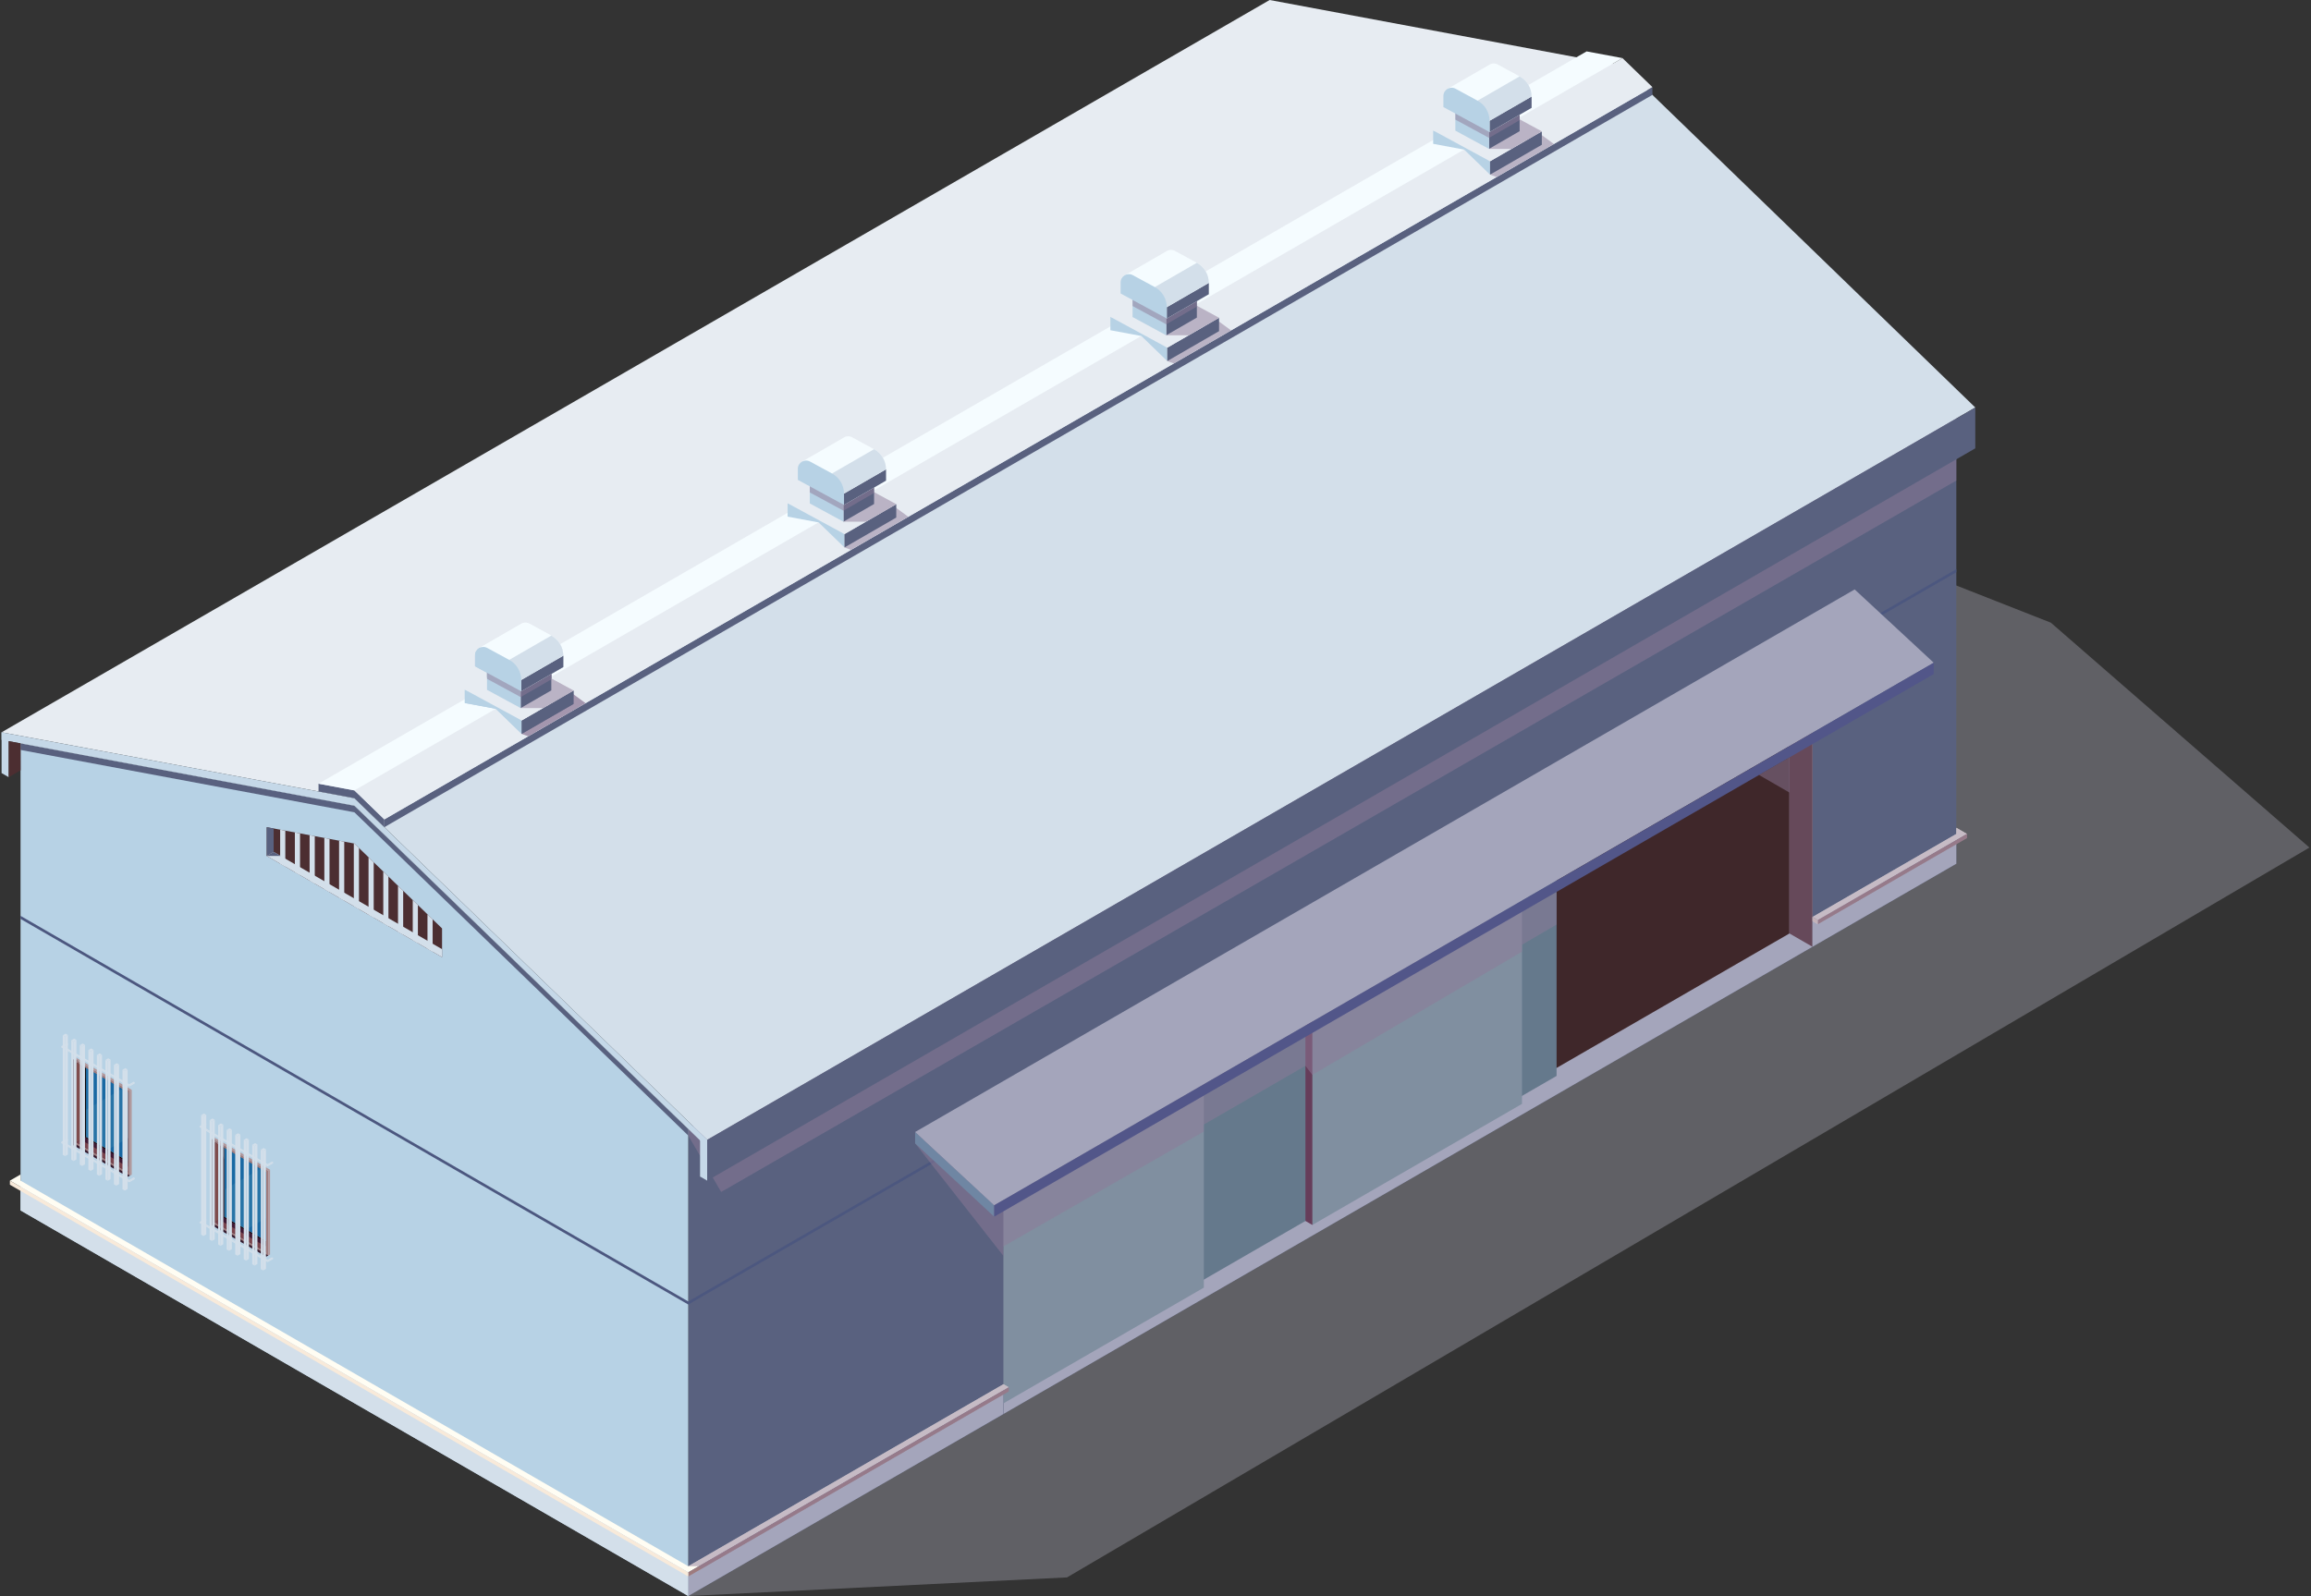 <?xml version="1.0" encoding="UTF-8"?>
<svg xmlns="http://www.w3.org/2000/svg" width="359" height="248" viewBox="0 0 359 248">
  <rect x="0" y="0" width="359" height="248" fill="#333333" stroke="none"/>
  <g isolation="isolate">
    <g id="_バック" data-name="バック">
      <g>
        <g>
          <polygon points="358.754 131.699 318.587 96.756 261.907 74.456 106.916 248 165.754 245.107 358.754 131.699" fill="#8e8e99" mix-blend-mode="multiply" opacity=".5"/>
          <polygon points="106.916 248 303.903 134.211 303.903 61.64 106.916 175.429 106.916 248" fill="#59617f"/>
          <polygon points="106.916 248 3.19 188.083 3.19 115.512 55.053 125.2 106.916 175.429 106.916 248" fill="#b7d2e5"/>
          <polygon points="106.916 176.448 112.03 185.214 303.903 74.67 303.903 61.64 106.916 175.429 106.916 176.448" fill="#8e7a99" mix-blend-mode="multiply" opacity=".5"/>
          <polygon points=".246 113.789 197.233 0 252.041 10.238 55.053 124.027 .246 113.789" fill="#e7ecf2"/>
          <polygon points="109.861 177.108 55.053 124.027 252.041 10.238 306.848 63.319 109.861 177.108" fill="#d3dfea"/>
          <g>
            <polygon points="20.186 182.677 19.864 182.856 11.241 177.874 11.241 164.706 11.84 164.367 20.186 182.677" fill="#331a2d"/>
            <path d="M11.883,177.511v-12.427s7.981,4.611,7.981,4.611v12.427s-7.981-4.611-7.981-4.611Zm-.321-12.983v.556s0,12.427,0,12.427v.185s.161,.093,.161,.093l7.981,4.611,.481,.278v-.556s0-12.427,0-12.427v-.185s-.161-.093-.161-.093l-7.981-4.611-.481-.278h0Z" fill="#9e7b7d"/>
            <polygon points="20.463 182.517 20.186 182.677 20.186 169.534 20.463 169.348 20.463 182.517" fill="#b2979a"/>
            <polygon points="11.84 164.367 11.562 164.528 20.186 169.534 20.463 169.348 11.84 164.367" fill="#b2979a"/>
            <polygon points="13.22 176.738 13.359 176.658 19.864 180.416 19.864 180.607 13.22 176.738"/>
            <polygon points="13.22 165.856 13.22 176.738 13.359 176.658 13.359 165.936 13.22 165.856"/>
            <polygon points="12.578 165.485 12.578 177.109 19.864 181.318 19.864 180.607 13.22 176.738 13.22 165.856 12.578 165.485" fill="#3f1933"/>
            <polygon points="11.883 165.084 11.883 177.511 12.578 177.109 12.578 165.485 11.883 165.084" fill="#7f4c4c"/>
            <polygon points="19.864 181.318 12.578 177.109 11.883 177.511 19.864 182.121 19.864 181.318" fill="#7a444d"/>
            <polygon points="13.359 165.936 13.359 176.658 19.864 180.416 19.864 169.694 13.359 165.936" fill="#c9805f"/>
            <polygon points="16.777 178.632 19.864 176.849 19.864 180.416 16.777 178.632" fill="#7a444d"/>
            <polygon points="13.359 172.443 18.991 169.189 13.359 165.936 13.359 172.443" fill="#7f4c4c"/>
            <polygon points="13.359 165.936 13.359 176.658 19.864 180.416 19.864 169.694 13.359 165.936" fill="#0071b9" mix-blend-mode="multiply" opacity=".8"/>
          </g>
          <polygon points="3.19 115.512 3.19 116.531 55.053 126.219 106.916 176.448 106.916 175.429 55.053 125.2 3.19 115.512" fill="#59617f"/>
          <polygon points="109.861 177.108 55.053 124.027 .246 113.789 .246 114.962 55.053 125.2 109.861 178.281 109.861 177.108" fill="#c5d8e8"/>
          <polygon points="59.706 127.323 55.053 122.817 49.482 121.776 49.482 122.986 55.053 124.027 59.706 128.533 59.706 127.323" fill="#59617f"/>
          <polygon points="59.706 128.533 256.693 14.744 256.693 13.534 59.706 127.323 59.706 128.533" fill="#59617f"/>
          <polygon points="55.053 122.817 252.041 9.028 256.693 13.534 59.706 127.323 55.053 122.817" fill="#e7ecf2"/>
          <polygon points="49.482 121.776 246.469 7.987 252.041 9.028 55.053 122.817 49.482 121.776" fill="#f5fcff"/>
          <polygon points="281.562 105.677 155.873 178.281 155.873 219.72 281.562 147.116 281.562 105.677" fill="#a4a5bb"/>
          <polygon points="277.98 145.047 277.98 107.746 155.873 178.281 155.873 215.582 277.98 145.047" fill="#3f272a"/>
          <polygon points="277.98 145.047 281.562 147.116 281.562 105.677 277.98 107.746 277.98 145.047" fill="#66495a"/>
          <polygon points="68.671 144.266 55.053 131.077 41.435 128.533 41.435 132.999 68.671 148.732 68.671 144.266" fill="#4c2e31"/>
          <polygon points="41.435 132.999 42.51 132.378 42.51 128.734 41.435 128.533 41.435 132.999" fill="#59617f"/>
          <g>
            <polygon points="240.732 127.733 241.806 125.745 240.732 125.125 208.164 143.937 208.164 185.376 209.239 185.997 210.214 184.192 240.732 166.564 240.732 127.733" fill="#663d5a"/>
            <polygon points="241.806 125.745 209.239 144.558 209.239 185.997 241.806 167.185 241.806 125.745" fill="#65798c"/>
          </g>
          <g>
            <polygon points="202.409 149.87 203.483 147.882 202.409 147.262 169.841 166.074 169.841 207.514 170.916 208.134 171.891 206.329 202.409 188.701 202.409 149.87" fill="#663d5a"/>
            <polygon points="203.483 147.882 170.916 166.695 170.916 208.134 203.483 189.322 203.483 147.882" fill="#65798c"/>
          </g>
          <g>
            <polygon points="235.359 132.078 236.434 130.09 235.359 129.469 202.792 148.282 202.792 189.721 203.866 190.342 204.842 188.537 235.359 170.909 235.359 132.078" fill="#663d5a"/>
            <polygon points="236.434 130.09 203.866 148.903 203.866 190.342 236.434 171.529 236.434 130.09" fill="#808fa0"/>
          </g>
          <g>
            <polygon points="185.933 160.629 187.008 158.641 185.933 158.02 153.366 176.833 153.366 218.272 154.44 218.893 155.416 217.088 185.933 199.459 185.933 160.629" fill="#663d5a"/>
            <polygon points="187.008 158.641 154.44 177.453 154.44 218.893 187.008 200.08 187.008 158.641" fill="#808fa0"/>
          </g>
          <polygon points="155.873 219.72 155.873 174.187 140.569 183.027 150.833 222.631 155.873 219.72" fill="#59617f"/>
          <polygon points="106.916 202.706 106.812 202.646 3.19 142.789 3.19 142.311 106.916 202.228 303.903 88.439 303.903 88.917 106.916 202.706" fill="#4c577f" mix-blend-mode="multiply"/>
          <polygon points="142.16 177.665 155.873 195.145 155.873 193.681 187.008 175.832 187.008 174.736 202.792 165.614 203.866 167.025 236.434 147.882 236.434 146.798 241.806 143.662 241.806 138.588 142.16 177.665" fill="#8e7a99" mix-blend-mode="multiply" opacity=".5"/>
          <g>
            <polygon points="142.16 175.899 154.44 187.289 154.44 189.054 142.16 177.665 142.16 175.899" fill="#6f86a3"/>
            <polygon points="288.112 91.59 300.393 102.98 154.44 187.289 142.16 175.899 288.112 91.59" fill="#a4a5bb"/>
            <polygon points="300.393 104.745 300.393 102.98 154.44 187.289 154.44 189.054 300.393 104.745" fill="#525689"/>
          </g>
          <g>
            <g>
              <polygon points="9.51 162.579 20.08 168.685 20.945 168.185 20.764 168.081 20.08 168.476 9.871 162.579 10.555 162.184 10.374 162.079 9.51 162.579" fill="#d3dfea"/>
              <polygon points="20.945 168.185 20.945 168.341 20.08 168.84 9.51 162.735 9.51 162.579 20.08 168.685 20.945 168.185" fill="#d3dfea"/>
              <polygon points="10.555 162.339 10.555 162.184 9.871 162.579 10.006 162.657 10.555 162.339" fill="#d3dfea"/>
            </g>
            <g>
              <polygon points="9.51 177.453 20.08 183.559 20.945 183.059 20.764 182.955 20.08 183.35 9.871 177.453 10.555 177.058 10.374 176.953 9.51 177.453" fill="#d3dfea"/>
              <polygon points="20.945 183.059 20.945 183.215 20.08 183.715 9.51 177.609 9.51 177.453 20.08 183.559 20.945 183.059" fill="#d3dfea"/>
              <polygon points="10.555 177.214 10.555 177.058 9.871 177.453 10.006 177.531 10.555 177.214" fill="#d3dfea"/>
            </g>
            <g>
              <polygon points="19.024 184.795 19.385 185.003 19.385 166.439 19.024 166.231 19.024 184.795" fill="#d3dfea"/>
              <polygon points="19.826 166.184 19.385 166.439 19.024 166.231 19.466 165.975 19.826 166.184" fill="#d3dfea"/>
              <polygon points="19.385 185.003 19.826 184.748 19.826 166.184 19.385 166.439 19.385 185.003" fill="#d3dfea"/>
            </g>
            <g>
              <polygon points="17.7 184.029 18.06 184.238 18.06 165.673 17.7 165.465 17.7 184.029" fill="#d3dfea"/>
              <polygon points="18.502 165.418 18.06 165.673 17.7 165.465 18.141 165.21 18.502 165.418" fill="#d3dfea"/>
              <polygon points="18.06 184.238 18.502 183.983 18.502 165.418 18.06 165.673 18.06 184.238" fill="#d3dfea"/>
            </g>
            <g>
              <polygon points="16.375 183.264 16.735 183.472 16.735 164.908 16.375 164.7 16.375 183.264" fill="#d3dfea"/>
              <polygon points="17.177 164.653 16.735 164.908 16.375 164.7 16.816 164.445 17.177 164.653" fill="#d3dfea"/>
              <polygon points="16.735 183.472 17.177 183.217 17.177 164.653 16.735 164.908 16.735 183.472" fill="#d3dfea"/>
            </g>
            <g>
              <polygon points="15.05 182.499 15.411 182.707 15.411 164.143 15.05 163.935 15.05 182.499" fill="#d3dfea"/>
              <polygon points="15.852 163.888 15.411 164.143 15.05 163.935 15.492 163.68 15.852 163.888" fill="#d3dfea"/>
              <polygon points="15.411 182.707 15.852 182.452 15.852 163.888 15.411 164.143 15.411 182.707" fill="#d3dfea"/>
            </g>
            <g>
              <polygon points="13.725 181.734 14.086 181.942 14.086 163.378 13.725 163.169 13.725 181.734" fill="#d3dfea"/>
              <polygon points="14.527 163.123 14.086 163.378 13.725 163.169 14.167 162.914 14.527 163.123" fill="#d3dfea"/>
              <polygon points="14.086 181.942 14.527 181.687 14.527 163.123 14.086 163.378 14.086 181.942" fill="#d3dfea"/>
            </g>
            <g>
              <polygon points="12.4 180.968 12.761 181.177 12.761 162.613 12.4 162.404 12.4 180.968" fill="#d3dfea"/>
              <polygon points="13.203 162.357 12.761 162.613 12.4 162.404 12.842 162.149 13.203 162.357" fill="#d3dfea"/>
              <polygon points="12.761 181.177 13.203 180.922 13.203 162.357 12.761 162.613 12.761 181.177" fill="#d3dfea"/>
            </g>
            <g>
              <polygon points="11.076 180.203 11.436 180.411 11.436 161.847 11.076 161.639 11.076 180.203" fill="#d3dfea"/>
              <polygon points="11.878 161.592 11.436 161.847 11.076 161.639 11.517 161.384 11.878 161.592" fill="#d3dfea"/>
              <polygon points="11.436 180.411 11.878 180.156 11.878 161.592 11.436 161.847 11.436 180.411" fill="#d3dfea"/>
            </g>
            <g>
              <polygon points="9.751 179.438 10.111 179.646 10.111 161.082 9.751 160.874 9.751 179.438" fill="#d3dfea"/>
              <polygon points="10.553 160.827 10.111 161.082 9.751 160.874 10.193 160.619 10.553 160.827" fill="#d3dfea"/>
              <polygon points="10.111 179.646 10.553 179.391 10.553 160.827 10.111 161.082 10.111 179.646" fill="#d3dfea"/>
            </g>
          </g>
          <g>
            <polygon points="59.9 135.771 59.54 135.422 59.54 143.457 59.9 143.665 60.342 143.921 60.342 136.199 59.9 135.771" fill="#d3dfea"/>
            <polygon points="62.189 137.988 61.829 137.639 61.829 144.779 62.189 144.988 62.631 145.243 62.631 138.416 62.189 137.988" fill="#d3dfea"/>
            <polygon points="64.478 140.205 64.117 139.855 64.117 146.101 64.478 146.31 64.919 146.565 64.919 140.632 64.478 140.205" fill="#d3dfea"/>
            <polygon points="66.767 142.421 66.406 142.072 66.406 147.423 66.767 147.632 67.208 147.887 67.208 142.849 66.767 142.421" fill="#d3dfea"/>
            <polygon points="57.612 133.555 57.251 133.205 57.251 142.135 57.612 142.343 58.053 142.598 58.053 133.982 57.612 133.555" fill="#d3dfea"/>
            <polygon points="55.323 131.338 55.053 131.077 54.962 131.06 54.962 140.813 55.323 141.021 55.764 141.276 55.764 131.766 55.323 131.338" fill="#d3dfea"/>
            <polygon points="53.034 130.7 52.673 130.632 52.673 139.491 53.034 139.699 53.476 139.954 53.476 130.782 53.034 130.7" fill="#d3dfea"/>
            <polygon points="50.745 130.272 50.385 130.205 50.385 138.169 50.745 138.377 51.187 138.632 51.187 130.355 50.745 130.272" fill="#d3dfea"/>
            <polygon points="48.457 129.844 48.096 129.777 48.096 136.847 48.457 137.055 48.898 137.31 48.898 129.927 48.457 129.844" fill="#d3dfea"/>
            <polygon points="46.168 129.417 45.807 129.35 45.807 135.525 46.168 135.733 46.609 135.988 46.609 129.499 46.168 129.417" fill="#d3dfea"/>
            <polygon points="43.879 128.989 43.519 128.922 43.519 134.202 43.879 134.411 44.321 134.666 44.321 129.072 43.879 128.989" fill="#d3dfea"/>
          </g>
          <g>
            <polygon points="41.675 195.091 41.354 195.269 32.73 190.288 32.73 177.119 33.33 176.78 41.675 195.091" fill="#331a2d"/>
            <path d="M33.373,189.924v-12.427s7.981,4.611,7.981,4.611v12.427s-7.981-4.611-7.981-4.611Zm-.321-12.983v.556s0,12.427,0,12.427v.185s.161,.093,.161,.093l7.981,4.611,.481,.278v-.556s0-12.427,0-12.427v-.185s-.161-.093-.161-.093l-7.981-4.611-.481-.278h0Z" fill="#9e7b7d"/>
            <polygon points="41.953 194.93 41.675 195.091 41.675 181.947 41.953 181.762 41.953 194.93" fill="#b2979a"/>
            <polygon points="33.33 176.78 33.051 176.941 41.675 181.947 41.953 181.762 33.33 176.78" fill="#b2979a"/>
            <polygon points="34.709 189.152 34.848 189.071 41.354 192.829 41.354 193.02 34.709 189.152"/>
            <polygon points="34.709 178.269 34.709 189.152 34.848 189.071 34.848 178.35 34.709 178.269"/>
            <polygon points="34.067 177.899 34.067 189.522 41.354 193.732 41.354 193.02 34.709 189.152 34.709 178.269 34.067 177.899" fill="#3f1933"/>
            <polygon points="33.373 177.497 33.373 189.924 34.067 189.522 34.067 177.899 33.373 177.497" fill="#7f4c4c"/>
            <polygon points="41.354 193.732 34.067 189.522 33.373 189.924 41.354 194.534 41.354 193.732" fill="#7a444d"/>
            <polygon points="34.848 178.35 34.848 189.071 41.354 192.829 41.354 182.108 34.848 178.35" fill="#c9805f"/>
            <polygon points="38.267 191.046 41.354 189.262 41.354 192.829 38.267 191.046" fill="#7a444d"/>
            <polygon points="34.848 184.856 40.48 181.603 34.848 178.35 34.848 184.856" fill="#7f4c4c"/>
            <polygon points="34.848 178.35 34.848 189.071 41.354 192.829 41.354 182.108 34.848 178.35" fill="#0071b9" mix-blend-mode="multiply" opacity=".8"/>
          </g>
          <g>
            <g>
              <polygon points="31 174.992 41.57 181.098 42.434 180.599 42.254 180.494 41.57 180.89 31.36 174.992 32.044 174.597 31.864 174.493 31 174.992" fill="#d3dfea"/>
              <polygon points="42.434 180.599 42.434 180.755 41.57 181.254 31 175.148 31 174.992 41.57 181.098 42.434 180.599" fill="#d3dfea"/>
              <polygon points="32.044 174.753 32.044 174.597 31.36 174.992 31.495 175.07 32.044 174.753" fill="#d3dfea"/>
            </g>
            <g>
              <polygon points="31 189.866 41.57 195.972 42.434 195.473 42.254 195.369 41.57 195.764 31.36 189.866 32.044 189.471 31.864 189.367 31 189.866" fill="#d3dfea"/>
              <polygon points="42.434 195.473 42.434 195.629 41.57 196.128 31 190.022 31 189.866 41.57 195.972 42.434 195.473" fill="#d3dfea"/>
              <polygon points="32.044 189.627 32.044 189.471 31.36 189.866 31.495 189.944 32.044 189.627" fill="#d3dfea"/>
            </g>
            <g>
              <polygon points="40.514 197.208 40.874 197.416 40.874 178.852 40.514 178.644 40.514 197.208" fill="#d3dfea"/>
              <polygon points="41.316 178.597 40.874 178.852 40.514 178.644 40.956 178.389 41.316 178.597" fill="#d3dfea"/>
              <polygon points="40.874 197.416 41.316 197.161 41.316 178.597 40.874 178.852 40.874 197.416" fill="#d3dfea"/>
            </g>
            <g>
              <polygon points="39.189 196.443 39.55 196.651 39.55 178.087 39.189 177.879 39.189 196.443" fill="#d3dfea"/>
              <polygon points="39.991 177.832 39.55 178.087 39.189 177.879 39.631 177.624 39.991 177.832" fill="#d3dfea"/>
              <polygon points="39.55 196.651 39.991 196.396 39.991 177.832 39.55 178.087 39.55 196.651" fill="#d3dfea"/>
            </g>
            <g>
              <polygon points="37.864 195.678 38.225 195.886 38.225 177.322 37.864 177.113 37.864 195.678" fill="#d3dfea"/>
              <polygon points="38.666 177.066 38.225 177.322 37.864 177.113 38.306 176.858 38.666 177.066" fill="#d3dfea"/>
              <polygon points="38.225 195.886 38.666 195.631 38.666 177.066 38.225 177.322 38.225 195.886" fill="#d3dfea"/>
            </g>
            <g>
              <polygon points="36.54 194.912 36.9 195.12 36.9 176.556 36.54 176.348 36.54 194.912" fill="#d3dfea"/>
              <polygon points="37.342 176.301 36.9 176.556 36.54 176.348 36.981 176.093 37.342 176.301" fill="#d3dfea"/>
              <polygon points="36.9 195.12 37.342 194.865 37.342 176.301 36.9 176.556 36.9 195.12" fill="#d3dfea"/>
            </g>
            <g>
              <polygon points="35.215 194.147 35.575 194.355 35.575 175.791 35.215 175.583 35.215 194.147" fill="#d3dfea"/>
              <polygon points="36.017 175.536 35.575 175.791 35.215 175.583 35.656 175.328 36.017 175.536" fill="#d3dfea"/>
              <polygon points="35.575 194.355 36.017 194.1 36.017 175.536 35.575 175.791 35.575 194.355" fill="#d3dfea"/>
            </g>
            <g>
              <polygon points="33.89 193.382 34.251 193.59 34.251 175.026 33.89 174.818 33.89 193.382" fill="#d3dfea"/>
              <polygon points="34.692 174.771 34.251 175.026 33.89 174.818 34.332 174.562 34.692 174.771" fill="#d3dfea"/>
              <polygon points="34.251 193.59 34.692 193.335 34.692 174.771 34.251 175.026 34.251 193.59" fill="#d3dfea"/>
            </g>
            <g>
              <polygon points="32.565 192.617 32.926 192.825 32.926 174.261 32.565 174.052 32.565 192.617" fill="#d3dfea"/>
              <polygon points="33.367 174.006 32.926 174.261 32.565 174.052 33.007 173.797 33.367 174.006" fill="#d3dfea"/>
              <polygon points="32.926 192.825 33.367 192.57 33.367 174.006 32.926 174.261 32.926 192.825" fill="#d3dfea"/>
            </g>
            <g>
              <polygon points="31.241 191.851 31.601 192.06 31.601 173.495 31.241 173.287 31.241 191.851" fill="#d3dfea"/>
              <polygon points="32.043 173.24 31.601 173.495 31.241 173.287 31.682 173.032 32.043 173.24" fill="#d3dfea"/>
              <polygon points="31.601 192.06 32.043 191.804 32.043 173.24 31.601 173.495 31.601 192.06" fill="#d3dfea"/>
            </g>
          </g>
          <polygon points="277.98 123.152 277.98 117.692 273.254 120.422 277.98 123.152" fill="#8e7a99" mix-blend-mode="multiply" opacity=".5"/>
          <polygon points="68.671 148.732 68.671 147.49 42.51 132.378 41.435 132.999 68.671 148.732" fill="#d3dfea"/>
          <polygon points="75.654 103.547 80.415 100.797 85.642 103.632 80.881 106.383 75.654 103.547" fill="#59617f"/>
          <g>
            <path d="M81.042,114.034l1.031,.369,8.886-5.133-2.776-2.035s-6.759,6.571-7.141,6.799Z" fill="#8e7a99" mix-blend-mode="multiply" opacity=".5"/>
            <polygon points="72.207 109.241 72.207 107.163 77.513 108.989 81.042 111.956 81.042 114.034 77.022 110.141 72.207 109.241" fill="#b7d2e5"/>
            <polygon points="89.088 107.308 89.088 109.386 81.042 114.034 81.042 111.956 89.088 107.308" fill="#59617f"/>
            <polygon points="72.207 107.163 80.254 102.515 89.088 107.308 81.042 111.956 72.207 107.163" fill="#e7ecf2"/>
            <polygon points="80.881 110.028 84.379 110.028 89.088 107.308 85.642 105.438 80.881 110.028" fill="#8e7a99" mix-blend-mode="multiply" opacity=".5"/>
            <polygon points="85.642 107.278 85.642 103.632 80.881 106.383 80.881 110.028 85.642 107.278" fill="#59617f"/>
            <polygon points="75.654 107.192 75.654 103.547 80.881 106.383 80.881 110.028 75.654 107.192" fill="#b7d2e5"/>
            <polygon points="80.881 104.671 75.654 101.835 75.654 105.481 80.881 108.316 85.642 105.566 85.642 101.921 80.881 104.671" fill="#8e7a99" mix-blend-mode="multiply" opacity=".5"/>
            <path d="M85.638,98.764l-3.413-1.852c-.458-.248-.967-.184-1.343,.076l-.001-0-6.364,3.674,4.759,4.407,1.692,2.352,6.532-3.773v-1.756c0-1.305-.714-2.506-1.861-3.128Z" fill="#f5fcff"/>
            <polygon points="80.968 107.422 87.499 103.648 87.499 101.892 80.968 105.665 80.968 107.422" fill="#59617f"/>
            <path d="M85.638,98.764l-6.532,3.773,1.861,3.128,6.532-3.773c0-1.305-.714-2.506-1.861-3.128Z" fill="#d3dfea"/>
            <path d="M73.796,103.531v-1.716c0-.974,1.041-1.594,1.897-1.13l3.413,1.852c1.147,.622,1.861,1.823,1.861,3.128v1.756l-7.172-3.891Z" fill="#b7d2e5"/>
          </g>
          <g>
            <path d="M81.042,114.034l1.031,.369,8.886-5.133-2.776-2.035s-6.759,6.571-7.141,6.799Z" fill="#8e7a99" mix-blend-mode="multiply" opacity=".5"/>
            <polygon points="72.207 109.241 72.207 107.163 77.513 108.989 81.042 111.956 81.042 114.034 77.022 110.141 72.207 109.241" fill="#b7d2e5"/>
            <polygon points="89.088 107.308 89.088 109.386 81.042 114.034 81.042 111.956 89.088 107.308" fill="#59617f"/>
            <polygon points="72.207 107.163 80.254 102.515 89.088 107.308 81.042 111.956 72.207 107.163" fill="#e7ecf2"/>
            <polygon points="80.881 110.028 84.379 110.028 89.088 107.308 85.642 105.438 80.881 110.028" fill="#8e7a99" mix-blend-mode="multiply" opacity=".5"/>
            <polygon points="85.642 107.278 85.642 103.632 80.881 106.383 80.881 110.028 85.642 107.278" fill="#59617f"/>
            <polygon points="75.654 107.192 75.654 103.547 80.881 106.383 80.881 110.028 75.654 107.192" fill="#b7d2e5"/>
            <polygon points="80.881 104.671 75.654 101.835 75.654 105.481 80.881 108.316 85.642 105.566 85.642 101.921 80.881 104.671" fill="#8e7a99" mix-blend-mode="multiply" opacity=".5"/>
            <path d="M85.638,98.764l-3.413-1.852c-.458-.248-.967-.184-1.343,.076l-.001-0-6.364,3.674,4.759,4.407,1.692,2.352,6.532-3.773v-1.756c0-1.305-.714-2.506-1.861-3.128Z" fill="#f5fcff"/>
            <polygon points="80.968 107.422 87.499 103.648 87.499 101.892 80.968 105.665 80.968 107.422" fill="#59617f"/>
            <path d="M85.638,98.764l-6.532,3.773,1.861,3.128,6.532-3.773c0-1.305-.714-2.506-1.861-3.128Z" fill="#d3dfea"/>
            <path d="M73.796,103.531v-1.716c0-.974,1.041-1.594,1.897-1.13l3.413,1.852c1.147,.622,1.861,1.823,1.861,3.128v1.756l-7.172-3.891Z" fill="#b7d2e5"/>
          </g>
          <g>
            <path d="M131.184,85.07l1.031,.369,8.886-5.133-2.776-2.035s-6.759,6.571-7.141,6.799Z" fill="#8e7a99" mix-blend-mode="multiply" opacity=".5"/>
            <polygon points="122.349 80.277 122.349 78.198 127.655 80.025 131.184 82.991 131.184 85.07 127.164 81.176 122.349 80.277" fill="#b7d2e5"/>
            <polygon points="139.231 78.343 139.231 80.421 131.184 85.07 131.184 82.991 139.231 78.343" fill="#59617f"/>
            <polygon points="122.349 78.198 130.396 73.55 139.231 78.343 131.184 82.991 122.349 78.198" fill="#e7ecf2"/>
            <polygon points="131.023 81.064 134.521 81.064 139.231 78.343 135.784 76.473 131.023 81.064" fill="#8e7a99" mix-blend-mode="multiply" opacity=".5"/>
            <polygon points="135.784 78.314 135.784 74.668 131.023 77.418 131.023 81.064 135.784 78.314" fill="#59617f"/>
            <polygon points="125.796 78.228 125.796 74.582 131.023 77.418 131.023 81.064 125.796 78.228" fill="#b7d2e5"/>
            <polygon points="131.023 75.706 125.796 72.871 125.796 76.516 131.023 79.352 135.784 76.602 135.784 72.956 131.023 75.706" fill="#8e7a99" mix-blend-mode="multiply" opacity=".5"/>
            <path d="M135.78,69.799l-3.413-1.852c-.458-.248-.967-.184-1.343,.076l-.001-0-6.364,3.674,4.759,4.407,1.692,2.352,6.532-3.773v-1.756c0-1.305-.714-2.506-1.861-3.128Z" fill="#f5fcff"/>
            <polygon points="131.11 78.457 137.642 74.684 137.642 72.928 131.11 76.701 131.11 78.457" fill="#59617f"/>
            <path d="M135.78,69.799l-6.532,3.773,1.861,3.128,6.532-3.773c0-1.305-.714-2.506-1.861-3.128Z" fill="#d3dfea"/>
            <path d="M123.938,74.566v-1.716c0-.974,1.041-1.594,1.897-1.13l3.413,1.852c1.147,.622,1.861,1.823,1.861,3.128v1.756l-7.172-3.891Z" fill="#b7d2e5"/>
          </g>
          <g>
            <path d="M181.326,56.105l1.031,.369,8.886-5.133-2.776-2.035s-6.759,6.571-7.141,6.799Z" fill="#8e7a99" mix-blend-mode="multiply" opacity=".5"/>
            <polygon points="172.492 51.312 172.492 49.234 177.797 51.06 181.326 54.027 181.326 56.105 177.306 52.211 172.492 51.312" fill="#b7d2e5"/>
            <polygon points="189.373 49.379 189.373 51.457 181.326 56.105 181.326 54.027 189.373 49.379" fill="#59617f"/>
            <polygon points="172.492 49.234 180.538 44.586 189.373 49.379 181.326 54.027 172.492 49.234" fill="#e7ecf2"/>
            <polygon points="181.165 52.099 184.663 52.099 189.373 49.379 185.926 47.509 181.165 52.099" fill="#8e7a99" mix-blend-mode="multiply" opacity=".5"/>
            <polygon points="185.926 49.349 185.926 45.703 181.165 48.453 181.165 52.099 185.926 49.349" fill="#59617f"/>
            <polygon points="175.938 49.263 175.938 45.618 181.165 48.453 181.165 52.099 175.938 49.263" fill="#b7d2e5"/>
            <polygon points="181.165 46.742 175.938 43.906 175.938 47.552 181.165 50.387 185.926 47.637 185.926 43.992 181.165 46.742" fill="#8e7a99" mix-blend-mode="multiply" opacity=".5"/>
            <path d="M185.923,40.835l-3.413-1.852c-.458-.248-.967-.184-1.343,.076l-.001-0-6.364,3.674,4.759,4.407,1.692,2.352,6.532-3.773v-1.756c0-1.305-.714-2.506-1.861-3.128Z" fill="#f5fcff"/>
            <polygon points="181.252 49.492 187.784 45.719 187.784 43.963 181.252 47.736 181.252 49.492" fill="#59617f"/>
            <path d="M185.923,40.835l-6.532,3.773,1.861,3.128,6.532-3.773c0-1.305-.714-2.506-1.861-3.128Z" fill="#d3dfea"/>
            <path d="M174.08,45.602v-1.716c0-.974,1.041-1.594,1.897-1.13l3.413,1.852c1.147,.622,1.861,1.823,1.861,3.128v1.756l-7.172-3.891Z" fill="#b7d2e5"/>
          </g>
          <g>
            <path d="M231.468,27.14l1.031,.369,8.886-5.133-2.776-2.035s-6.759,6.571-7.141,6.799Z" fill="#8e7a99" mix-blend-mode="multiply" opacity=".5"/>
            <polygon points="222.634 22.348 222.634 20.269 227.939 22.096 231.468 25.062 231.468 27.14 227.448 23.247 222.634 22.348" fill="#b7d2e5"/>
            <polygon points="239.515 20.414 239.515 22.492 231.468 27.14 231.468 25.062 239.515 20.414" fill="#59617f"/>
            <polygon points="222.634 20.269 230.68 15.621 239.515 20.414 231.468 25.062 222.634 20.269" fill="#e7ecf2"/>
            <polygon points="231.308 23.134 234.805 23.134 239.515 20.414 236.068 18.544 231.308 23.134" fill="#8e7a99" mix-blend-mode="multiply" opacity=".5"/>
            <polygon points="236.068 20.384 236.068 16.739 231.308 19.489 231.308 23.134 236.068 20.384" fill="#59617f"/>
            <polygon points="226.081 20.299 226.081 16.653 231.308 19.489 231.308 23.134 226.081 20.299" fill="#b7d2e5"/>
            <polygon points="231.308 17.777 226.081 14.941 226.081 18.587 231.308 21.423 236.068 18.673 236.068 15.027 231.308 17.777" fill="#8e7a99" mix-blend-mode="multiply" opacity=".5"/>
            <path d="M236.065,11.87l-3.413-1.852c-.458-.248-.967-.184-1.343,.076l-.001-0-6.364,3.674,4.759,4.407,1.692,2.352,6.532-3.773v-1.756c0-1.305-.714-2.506-1.861-3.128Z" fill="#f5fcff"/>
            <polygon points="231.394 20.528 237.926 16.755 237.926 14.998 231.394 18.772 231.394 20.528" fill="#59617f"/>
            <path d="M236.065,11.87l-6.532,3.773,1.861,3.128,6.532-3.773c0-1.305-.714-2.506-1.861-3.128Z" fill="#d3dfea"/>
            <path d="M224.223,16.637v-1.716c0-.974,1.041-1.594,1.897-1.13l3.413,1.852c1.147,.622,1.861,1.823,1.861,3.128v1.756l-7.172-3.891Z" fill="#b7d2e5"/>
          </g>
          <polygon points="109.861 183.457 108.752 182.816 108.752 176.479 109.861 177.119 109.861 183.457" fill="#c5d8e8"/>
          <polygon points="1.354 120.767 .246 120.127 .246 113.789 1.354 114.429 1.354 120.767" fill="#c5d8e8"/>
          <polygon points="3.19 182.498 3.19 183.454 106.916 243.371 155.873 215.091 156.7 215.569 106.916 244.326 1.536 183.454 3.19 182.498" fill="#fffdf3"/>
          <polygon points="109.861 183.457 306.848 69.667 306.848 63.33 109.861 177.119 109.861 183.457" fill="#59617f"/>
          <polygon points="1.354 120.767 3.202 119.699 3.19 115.512 1.354 115.169 1.354 120.767" fill="#4c2e31"/>
          <polygon points="155.873 219.72 155.873 216.208 106.916 244.326 106.916 248 155.873 219.72" fill="#a4a5bb"/>
          <polygon points="41.435 132.999 43.584 132.999 42.51 132.378 41.435 132.999" fill="#59617f"/>
          <polygon points="3.19 188.083 3.19 184.665 106.916 244.326 106.916 248 3.19 188.083" fill="#d3dfea"/>
          <polygon points="156.7 215.569 156.7 216.205 106.916 244.962 106.916 244.326 156.7 215.569" fill="#9e7b7d"/>
          <polygon points="1.536 184.09 1.536 183.454 106.916 244.326 106.916 244.962 1.536 184.09" fill="#f8eada"/>
          <polygon points="281.562 143.123 281.562 147.116 303.903 134.211 303.903 130.883 281.562 143.123" fill="#a4a5bb"/>
          <polygon points="282.389 142.965 281.562 142.487 303.903 129.582 303.903 128.626 305.558 129.582 282.389 142.965" fill="#fffdf3"/>
          <polygon points="305.558 130.218 305.558 129.582 282.389 142.965 282.389 143.601 305.558 130.218" fill="#9e7b7d"/>
          <polygon points="281.562 142.487 281.562 143.123 282.389 143.601 282.389 142.965 281.562 142.487" fill="#f8eada"/>
          <polygon points="303.903 128.626 303.903 129.582 281.562 142.487 281.562 143.123 282.389 143.601 305.558 130.218 305.558 129.582 303.903 128.626" fill="#8e7a99" mix-blend-mode="multiply" opacity=".5"/>
          <polygon points="106.916 243.371 108.57 243.371 108.923 243.803 156.7 216.205 156.7 215.569 155.873 215.091 106.916 243.371" fill="#8e7a99" mix-blend-mode="multiply" opacity=".5"/>
        </g>
        <rect width="359" height="248" fill="none"/>
      </g>
    </g>
  </g>
</svg>